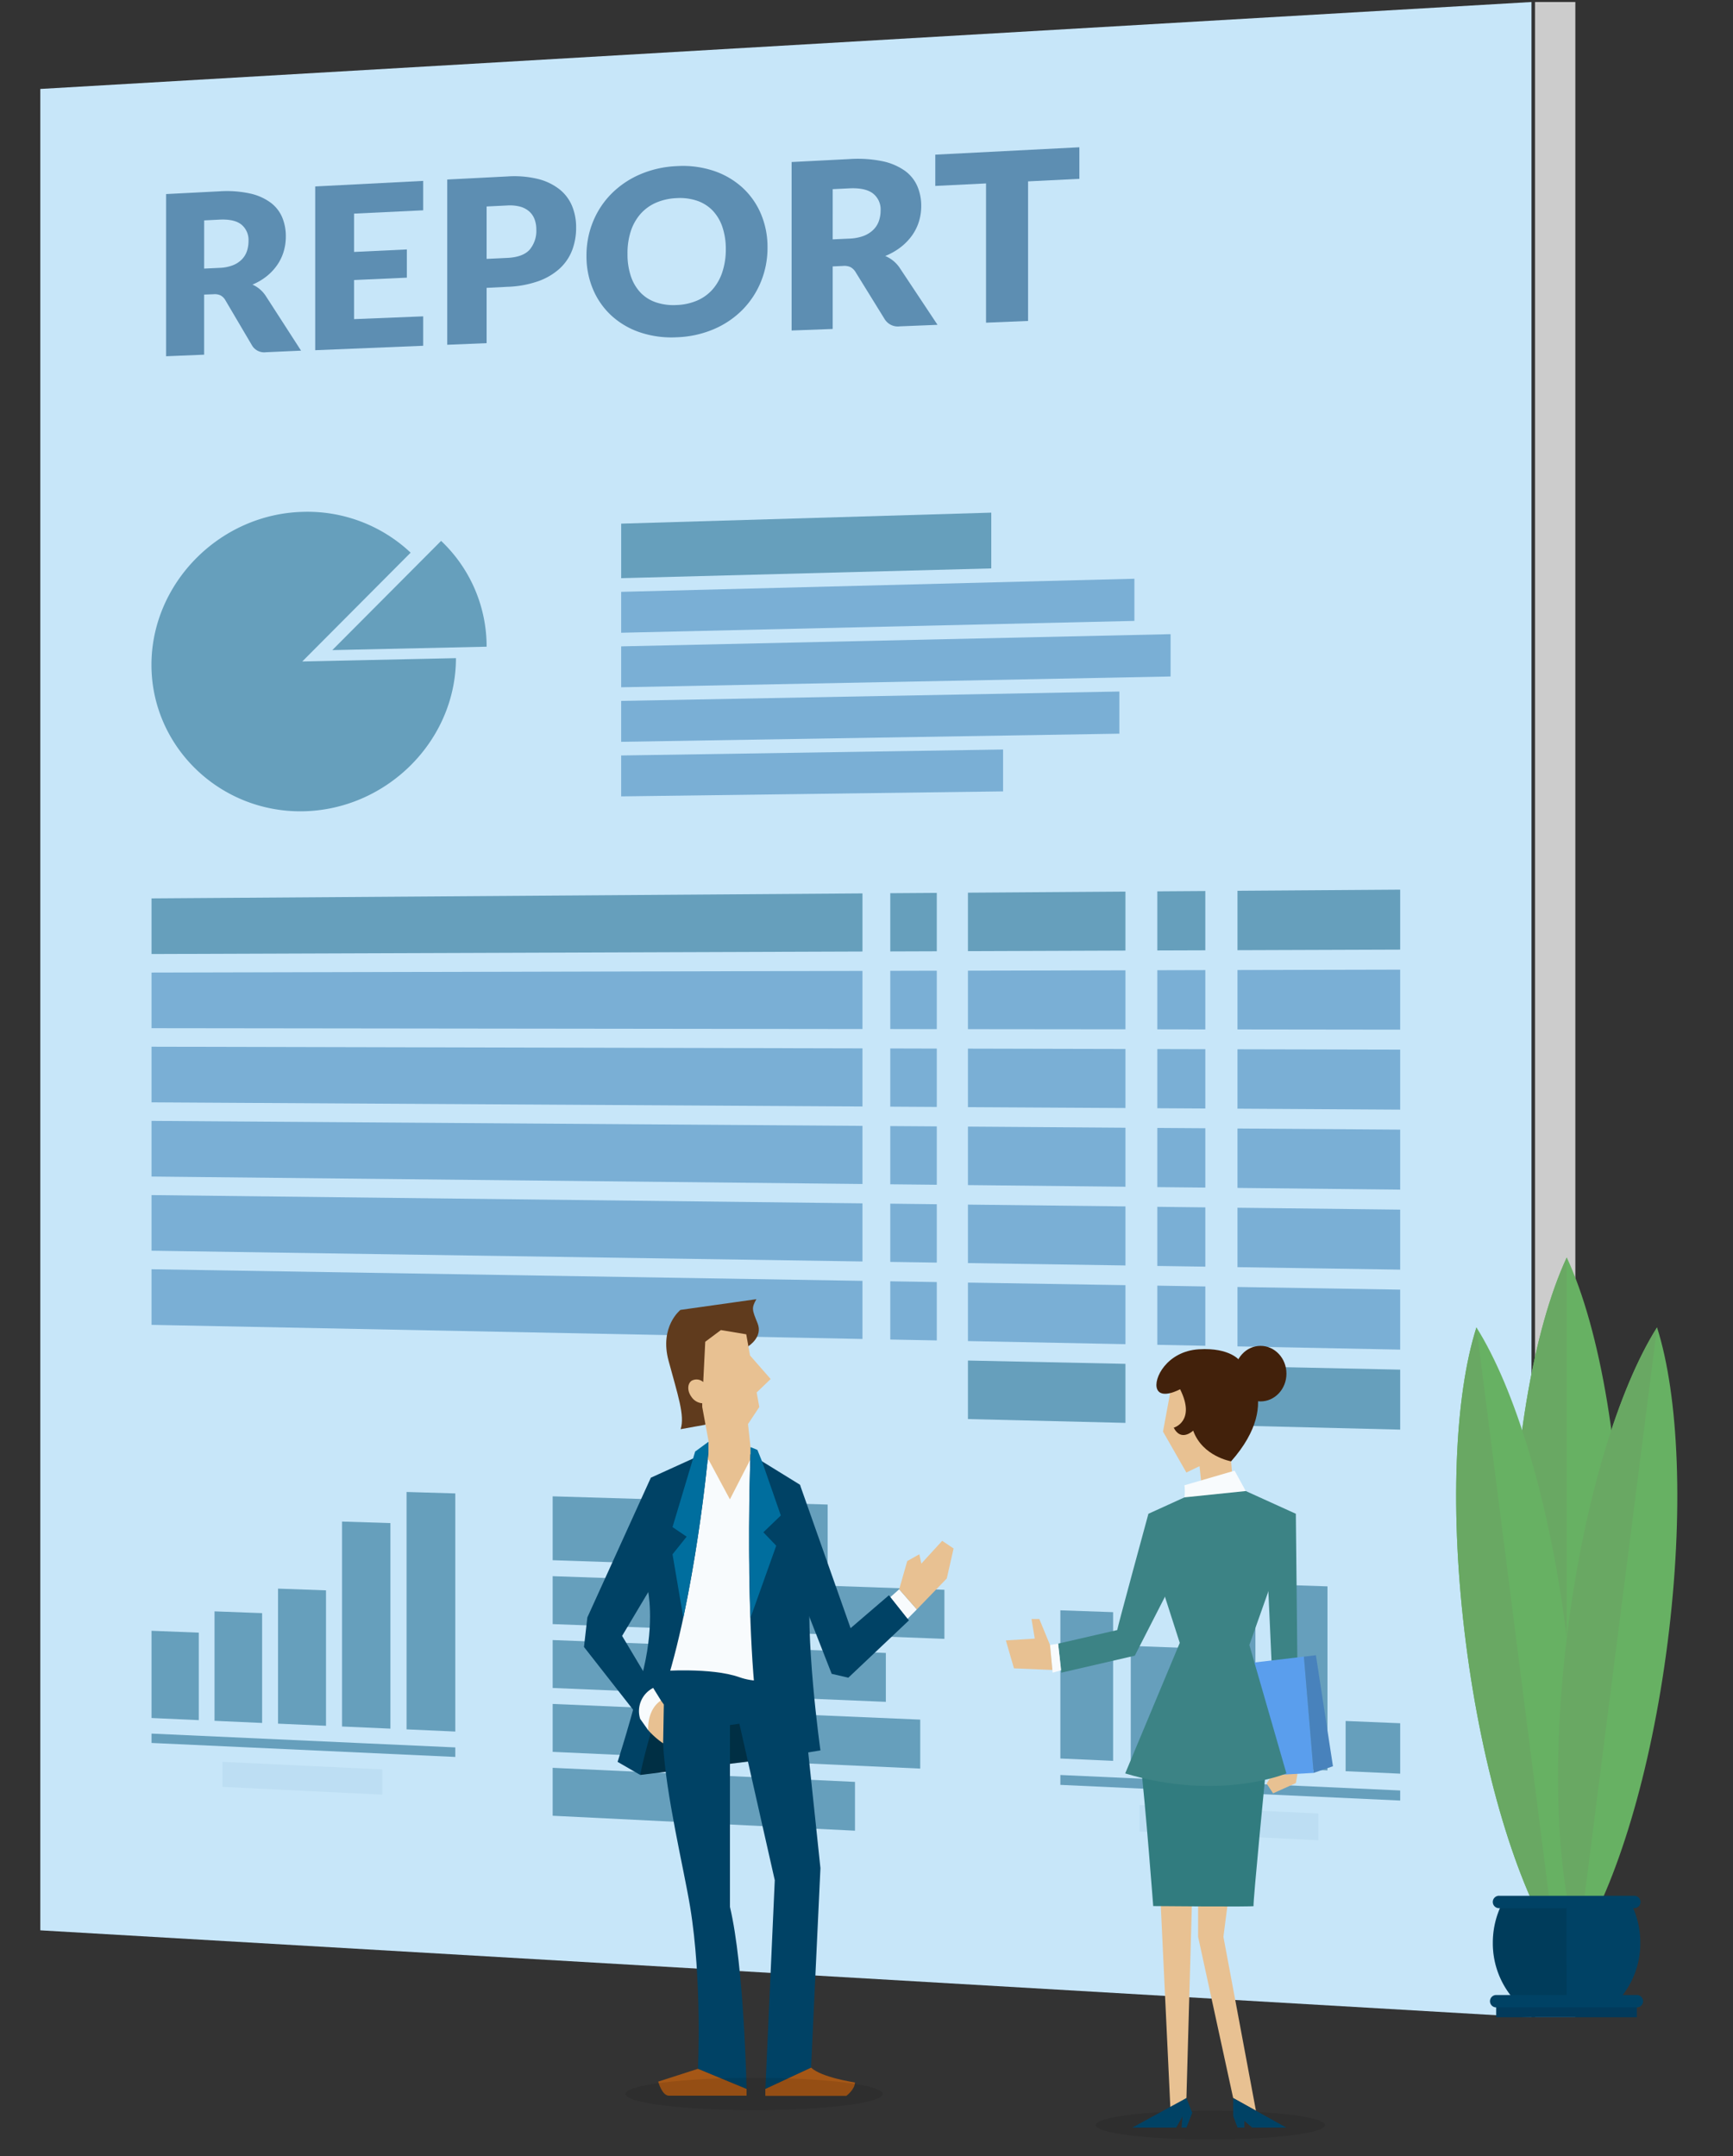 <svg id="Layer_1" data-name="Layer 1" xmlns="http://www.w3.org/2000/svg" xmlns:xlink="http://www.w3.org/1999/xlink" width="430" height="535" viewBox="0 0 430 535"><rect x="0" y="0" width="430" height="535" fill="#333333" stroke="none"/><defs><style>.cls-1{fill:#c7e6f9;}.cls-2,.cls-4{fill:#669fbc;}.cls-3{fill:#7aafd5;}.cls-10,.cls-4{opacity:0.1;}.cls-5{fill:#5d8eb2;}.cls-6{fill:#ccc;}.cls-7{fill:#67b163;}.cls-8{fill:#69a863;}.cls-9{fill:#004265;}.cls-11{fill:#023a5b;}.cls-12{fill:#002f44;}.cls-13{fill:#603b1d;}.cls-14{fill:#e8c192;}.cls-15{fill:#f8fbfd;}.cls-16{fill:#006e9e;}.cls-17{fill:#a55716;}.cls-18{opacity:0;fill:url(#New_Gradient_Swatch_2);}.cls-19{fill:#42210b;}.cls-20{fill:#3c8385;}.cls-21{fill:#5a9eed;}.cls-22{fill:#4882bc;}.cls-23{fill:#317c7f;}</style><linearGradient id="New_Gradient_Swatch_2" x1="290.14" y1="360.76" x2="301.53" y2="356.68" gradientUnits="userSpaceOnUse"><stop offset="0" stop-color="#fff"/><stop offset="1" stop-color="#fff" stop-opacity="0"/></linearGradient></defs><title>report</title><g id="bg_report" data-name="bg report"><polygon class="cls-1" points="380 500.5 10 478.93 10 22.07 380 0.5 380 500.5"/></g><g id="table"><polygon class="cls-2" points="347.42 354.7 307.05 353.71 307.05 338.97 347.42 339.82 347.42 354.7"/><polygon class="cls-2" points="279.25 353.03 240.17 352.08 240.17 337.56 279.25 338.38 279.25 353.03"/><polygon class="cls-3" points="299.07 333.9 287.16 333.66 287.16 318.98 299.07 319.18 299.07 333.9"/><polygon class="cls-3" points="232.44 332.57 220.9 332.35 220.9 317.9 232.44 318.09 232.44 332.57"/><polygon class="cls-3" points="347.42 334.85 307.05 334.05 307.05 319.31 347.42 319.97 347.42 334.85"/><polygon class="cls-3" points="279.25 333.5 240.17 332.73 240.17 318.22 279.25 318.86 279.25 333.5"/><polygon class="cls-3" points="214 332.21 37.6 328.71 37.6 314.91 214 317.79 214 332.21"/><polygon class="cls-3" points="299.07 314.27 287.16 314.09 287.16 299.42 299.07 299.56 299.07 314.27"/><polygon class="cls-3" points="232.44 313.26 220.9 313.09 220.9 298.64 232.44 298.78 232.44 313.26"/><polygon class="cls-3" points="347.42 315.01 307.05 314.39 307.05 299.65 347.42 300.12 347.42 315.01"/><polygon class="cls-3" points="279.25 313.97 240.17 313.38 240.17 298.87 279.25 299.32 279.25 313.97"/><polygon class="cls-3" points="214 312.98 37.6 310.31 37.6 296.51 214 298.56 214 312.98"/><polygon class="cls-3" points="299.07 294.65 287.16 294.53 287.16 279.85 299.07 279.93 299.07 294.65"/><polygon class="cls-3" points="232.44 293.95 220.9 293.83 220.9 279.39 232.44 279.47 232.44 293.95"/><polygon class="cls-3" points="347.42 295.16 307.05 294.73 307.05 279.99 347.42 280.27 347.42 295.16"/><polygon class="cls-3" points="279.25 294.44 240.17 294.03 240.17 279.52 279.25 279.8 279.25 294.44"/><polygon class="cls-3" points="214 293.76 37.6 291.91 37.6 278.1 214 279.34 214 293.76"/><polygon class="cls-3" points="299.07 275.03 287.16 274.96 287.16 260.28 299.07 260.31 299.07 275.03"/><polygon class="cls-3" points="232.44 274.64 220.9 274.57 220.9 260.13 232.44 260.16 232.44 274.64"/><polygon class="cls-3" points="347.42 275.31 307.05 275.07 307.05 260.33 347.42 260.42 347.42 275.31"/><polygon class="cls-3" points="279.25 274.91 240.17 274.69 240.17 260.17 279.25 260.26 279.25 274.91"/><polygon class="cls-3" points="214 274.53 37.6 273.5 37.6 259.7 214 260.11 214 274.53"/><polygon class="cls-3" points="299.07 255.41 287.16 255.39 287.16 240.72 299.07 240.69 299.07 255.41"/><polygon class="cls-3" points="232.44 255.33 220.9 255.31 220.9 240.87 232.44 240.84 232.44 255.33"/><polygon class="cls-3" points="347.42 255.46 307.05 255.41 307.05 240.67 347.42 240.58 347.42 255.46"/><polygon class="cls-3" points="279.25 255.38 240.17 255.34 240.17 240.83 279.25 240.74 279.25 255.38"/><polygon class="cls-3" points="214 255.31 37.6 255.1 37.6 241.3 214 240.89 214 255.31"/><polygon class="cls-2" points="299.07 235.78 287.16 235.82 287.16 221.15 299.07 221.07 299.07 235.78"/><polygon class="cls-2" points="232.44 236.02 220.9 236.06 220.9 221.61 232.44 221.53 232.44 236.02"/><polygon class="cls-2" points="347.42 235.61 307.05 235.75 307.05 221.01 347.42 220.73 347.42 235.61"/><polygon class="cls-2" points="279.25 235.85 240.17 235.99 240.17 221.48 279.25 221.21 279.25 235.85"/><polygon class="cls-2" points="214 236.08 37.6 236.7 37.6 222.9 214 221.66 214 236.08"/></g><polygon class="cls-2" points="49.32 426.78 37.6 426.25 37.6 404.61 49.32 405.07 49.32 426.78"/><polygon class="cls-2" points="65.04 427.48 53.23 426.95 53.23 399.79 65.04 400.23 65.04 427.48"/><polygon class="cls-2" points="80.89 428.18 68.99 427.65 68.99 394.15 80.89 394.58 80.89 428.18"/><polygon class="cls-2" points="96.87 428.89 84.87 428.36 84.87 377.51 96.87 377.89 96.87 428.89"/><polygon class="cls-2" points="112.97 429.61 100.88 429.07 100.88 370.17 112.97 370.53 112.97 429.61"/><polygon class="cls-2" points="112.97 435.91 37.6 432.44 37.6 430.12 112.97 433.55 112.97 435.91"/><polygon class="cls-4" points="94.86 445.27 55.2 443.34 55.2 437.13 94.86 439 94.86 445.27"/><polygon class="cls-2" points="276.19 436.88 263.1 436.3 263.1 399.53 276.19 399.99 276.19 436.88"/><polygon class="cls-2" points="293.77 437.67 280.57 437.08 280.57 408.36 293.77 408.85 293.77 437.67"/><polygon class="cls-2" points="311.5 438.46 298.19 437.86 298.19 384.3 311.5 384.72 311.5 438.46"/><polygon class="cls-2" points="329.38 439.25 315.96 438.65 315.96 393.14 329.38 393.59 329.38 439.25"/><polygon class="cls-2" points="347.42 440.06 333.88 439.45 333.88 426.99 347.42 427.55 347.42 440.06"/><polygon class="cls-2" points="347.42 446.73 263.1 442.84 263.1 440.39 347.42 444.23 347.42 446.73"/><polygon class="cls-4" points="327.14 456.58 282.76 454.42 282.76 447.85 327.14 449.94 327.14 456.58"/><polygon class="cls-3" points="248.89 196.35 154.13 197.59 154.13 187.44 248.89 185.96 248.89 196.35"/><polygon class="cls-3" points="277.74 182.03 154.13 184.05 154.13 173.9 277.74 171.57 277.74 182.03"/><polygon class="cls-3" points="290.45 167.84 154.13 170.52 154.13 160.37 290.45 157.34 290.45 167.84"/><polygon class="cls-3" points="281.47 154.05 154.13 156.99 154.13 146.84 281.47 143.59 281.47 154.05"/><polygon class="cls-2" points="245.96 141.03 154.13 143.45 154.13 129.92 245.96 127.19 245.96 141.03"/><polygon class="cls-2" points="212.14 454.21 137.13 450.5 137.13 438.61 212.14 442.1 212.14 454.21"/><polygon class="cls-2" points="228.33 438.8 137.13 434.65 137.13 422.76 228.33 426.65 228.33 438.8"/><polygon class="cls-2" points="219.8 422.24 137.13 418.8 137.13 406.91 219.8 410.11 219.8 422.24"/><polygon class="cls-2" points="234.33 406.61 137.13 402.95 137.13 391.06 234.33 394.44 234.33 406.61"/><polygon class="cls-2" points="205.36 389.4 137.13 387.1 137.13 371.25 205.36 373.29 205.36 389.4"/><path class="cls-2" d="M75,164.12l38.13-.83c0,20.58-17.3,37.72-38.13,38-20.61.25-37.42-16.15-37.42-36.34S54.41,127.6,75,127a37.33,37.33,0,0,1,26.89,10.12Z"/><path class="cls-2" d="M82.45,161.3l27-27.1a36.05,36.05,0,0,1,11.29,26.25Z"/><path class="cls-5" d="M50.65,73.09V88l-9.44.39V48.15l13.25-.68A27.25,27.25,0,0,1,62,48a13.54,13.54,0,0,1,5.13,2.26,8.9,8.9,0,0,1,2.89,3.67,12.13,12.13,0,0,1,.9,4.74,12.93,12.93,0,0,1-.54,3.76,11.85,11.85,0,0,1-1.6,3.32,13.12,13.12,0,0,1-2.6,2.78,14.66,14.66,0,0,1-3.54,2.08,7.68,7.68,0,0,1,3.24,2.72L74.7,87,66,87.39a3.51,3.51,0,0,1-3.44-1.64L55.81,74.3a3.06,3.06,0,0,0-1.07-1A3.27,3.27,0,0,0,53.06,73Zm0-6.45,3.81-.18a10.1,10.1,0,0,0,3.3-.64A6.36,6.36,0,0,0,60,64.37a5.45,5.45,0,0,0,1.27-2.07,7.81,7.81,0,0,0,.39-2.5,4.93,4.93,0,0,0-1.76-4.08q-1.76-1.41-5.43-1.23l-3.81.19Z"/><path class="cls-5" d="M105,44.88v7.3L87.85,53v9.51l13.1-.62v7l-13.1.59v9.7L105,78.49v7.3l-26.79,1.1V46.26Z"/><path class="cls-5" d="M120.74,71.42V85.14l-9.77.4v-41l14.88-.76a25,25,0,0,1,7.7.64A14.09,14.09,0,0,1,138.86,47a10.36,10.36,0,0,1,3.09,4.12,13.73,13.73,0,0,1,1,5.28,15.59,15.59,0,0,1-1,5.72,12.11,12.11,0,0,1-3.13,4.56,15.74,15.74,0,0,1-5.33,3.11,25.56,25.56,0,0,1-7.61,1.37Zm0-7.19,5.11-.24q3.84-.18,5.53-2a7.23,7.23,0,0,0,1.69-5.06,7.07,7.07,0,0,0-.44-2.55,4.89,4.89,0,0,0-1.33-1.93,5.65,5.65,0,0,0-2.24-1.18,10,10,0,0,0-3.21-.29l-5.11.25Z"/><path class="cls-5" d="M190.44,61.38a22.13,22.13,0,0,1-1.63,8.5,21.47,21.47,0,0,1-4.6,7,22.34,22.34,0,0,1-7.12,4.8,25.59,25.59,0,0,1-9.2,2,24.48,24.48,0,0,1-9.18-1.25,19.83,19.83,0,0,1-7.06-4.18,18.79,18.79,0,0,1-4.53-6.52,21,21,0,0,1-1.6-8.27,22.12,22.12,0,0,1,1.6-8.41,21.17,21.17,0,0,1,4.53-6.92,22.58,22.58,0,0,1,7.06-4.82,25.7,25.7,0,0,1,9.18-2.09,24.24,24.24,0,0,1,9.2,1.17,20,20,0,0,1,7.12,4.15,18.77,18.77,0,0,1,4.6,6.54A21,21,0,0,1,190.44,61.38Zm-10.35.48a17,17,0,0,0-.84-5.52,11,11,0,0,0-2.4-4.07A9.68,9.68,0,0,0,173,49.82a13.31,13.31,0,0,0-5.14-.66,14.16,14.16,0,0,0-5.17,1.17,11,11,0,0,0-3.81,2.8,12.33,12.33,0,0,0-2.38,4.28A17.67,17.67,0,0,0,155.7,63a17.06,17.06,0,0,0,.83,5.52,11,11,0,0,0,2.38,4.06A9.52,9.52,0,0,0,162.72,75a13.68,13.68,0,0,0,5.17.68A14.14,14.14,0,0,0,173,74.56a10.83,10.83,0,0,0,3.83-2.78,12.33,12.33,0,0,0,2.4-4.29A17.79,17.79,0,0,0,180.09,61.86Z"/><path class="cls-5" d="M206.61,66.1V81.62L196.42,82V40.2l14.31-.73a30.56,30.56,0,0,1,8.18.52,14.89,14.89,0,0,1,5.54,2.33,9.29,9.29,0,0,1,3.13,3.81,12.18,12.18,0,0,1,1,4.93A13,13,0,0,1,228,55a12.15,12.15,0,0,1-1.72,3.45,13.9,13.9,0,0,1-2.81,2.89,16,16,0,0,1-3.82,2.17,8.49,8.49,0,0,1,1.92,1.14,8.19,8.19,0,0,1,1.58,1.68l9.47,14.26-9.35.38a3.84,3.84,0,0,1-3.71-1.7l-7.35-11.89A3.25,3.25,0,0,0,211,66.26a3.65,3.65,0,0,0-1.82-.28Zm0-6.71,4.12-.19a11.3,11.3,0,0,0,3.56-.67A6.92,6.92,0,0,0,216.7,57a5.65,5.65,0,0,0,1.37-2.16,7.84,7.84,0,0,0,.43-2.6,5,5,0,0,0-1.9-4.24q-1.9-1.46-5.87-1.27l-4.12.2Z"/><path class="cls-5" d="M267.82,36.54v7.83L255.09,45V79.63l-10.43.43V45.51l-12.59.62V38.37Z"/><rect id="shadow" class="cls-6" x="380.88" y="0.5" width="10" height="500"/><g id="green-archive"><path class="cls-7" d="M374.91,397.56c0,36.09,5.53,67.73,13.84,85.58,8.31-17.85,13.84-49.49,13.84-85.58s-5.53-67.73-13.84-85.58C380.44,329.83,374.91,361.47,374.91,397.56Z"/><path class="cls-8" d="M374.91,397.56c0,36.09,5.53,67.73,13.84,85.58V312C380.44,329.83,374.91,361.47,374.91,397.56Z"/><path class="cls-7" d="M363.72,407.56c4.12,32.32,12.68,60,22.16,75.07,5.4-16.93,6.74-45.91,2.62-78.23s-12.68-60-22.16-75.07C360.94,346.26,359.6,375.24,363.72,407.56Z"/><path class="cls-8" d="M363.72,407.56c4.12,32.32,12.68,60,22.16,75.07L366.35,329.33C360.94,346.26,359.6,375.24,363.72,407.56Z"/><path class="cls-7" d="M413.77,407.56c-4.12,32.32-12.68,60-22.16,75.07-5.4-16.93-6.74-45.91-2.62-78.23s12.68-60,22.16-75.07C416.55,346.26,417.89,375.24,413.77,407.56Z"/><path class="cls-8" d="M389,404.4c-4.12,32.32-2.78,61.29,2.62,78.23l19.53-153.29C401.67,344.37,393.11,372.08,389,404.4Z"/><path class="cls-9" d="M376.07,496.52h25.26A21,21,0,0,0,407,482a21.46,21.46,0,0,0-2.51-10.12H372.92A21.46,21.46,0,0,0,370.41,482,21,21,0,0,0,376.07,496.52Z"/><path class="cls-10" d="M388.69,471.9H372.92A21.46,21.46,0,0,0,370.41,482a21,21,0,0,0,5.66,14.5h12.63Z"/><path class="cls-9" d="M405.39,473.43H372.06a1.54,1.54,0,1,1,0-3.07h33.33a1.54,1.54,0,1,1,0,3.07Z"/><rect class="cls-11" x="371.24" y="496.52" width="34.91" height="3.98"/><path class="cls-9" d="M406.15,498.05H371.24a1.53,1.53,0,0,1,0-3.07h34.91a1.53,1.53,0,1,1,0,3.07Z"/></g><g id="man"><polygon class="cls-12" points="158.86 440.38 198.49 435.46 191.4 415.29 160.57 417.05 158.86 440.38"/><path class="cls-13" d="M185.69,334s3.66-2.27,2.29-5.66-1.56-3.74-.31-6L168.83,325s-5.23,4.11-2.95,12.59,4.09,13.62,3,17l6.12-1.1Z"/><path class="cls-14" d="M186.1,336.3l-.94-5.25L178.87,330l-3.88,2.9-.5,10a2.49,2.49,0,0,0-2.91-.31c-1.06.77-1.07,2.57,0,4a3.55,3.55,0,0,0,2.66,1.57l0,.91,1.59,8.61L174,372.56l14.72-1.13L186.22,359l-.62-5.68,2.8-4.23-.65-3.61,3.47-3.33Z"/><path class="cls-9" d="M163.74,414.63s.24,7.83.78,17.9c.68,12.84,5.14,31,6.72,40.6,3,18.17,1.94,40.17,1.94,40.17l12.06,5s-.58-30.33-4.12-45.17V428l2.34-.33,8.78,38.83-2.33,51.83L201.24,513l2.33-49.5-5.08-48.18S173.24,411,163.74,414.63Z"/><path class="cls-15" d="M163.74,414.63s12.69-1,19.72,1.5,15-.85,15-.85v-46.9l-12.29-6.25L181.11,372l-5.31-9.87-12.06,7.75Z"/><path class="cls-9" d="M175.79,360.13s-3.28,36.42-11.28,60.17c-4.57,13.58-5.65,20.08-5.65,20.08l-5.62-3.25s3.75-11.5,6.5-23.25,1-19.5,1-19.5l.75-27.75Z"/><path class="cls-16" d="M172.49,360.13l-5.62,18.75,3.5,2.38-3.5,4.38,2.68,15.73a394.67,394.67,0,0,0,6.24-41.23v-2.42Z"/><polygon class="cls-9" points="162.07 392.96 154.36 405.88 162.07 418.79 158.86 426.46 144.9 408.63 145.74 401.29 161.49 366.63 162.07 392.96"/><path class="cls-15" d="M162.07,418.79,164,421.9l-3.16,7.39-2-2.83A6.44,6.44,0,0,1,162.07,418.79Z"/><path class="cls-14" d="M164,421.9l.71,1-.17,9.63a20,20,0,0,1-3.69-3.24S160.38,424.34,164,421.9Z"/><path class="cls-17" d="M173.17,513.29l-9.85,3.17s.92,3.5,2.67,3.5h19.25v-1.67Z"/><path class="cls-17" d="M189.9,518.29V520H210s2.13-1.58,2.13-3.33c0,0-8.25-1.21-10.87-3.67Z"/><path class="cls-9" d="M186.2,360.79s-2,53.3,3.7,75.73l13.67-2.23s-4.08-28.92-2.33-43.17l-2.75-22.75Z"/><path class="cls-16" d="M193.74,376l-4.65-13.39-1.16-2.88-1.71-.69v1.79s-.74,19.94,0,40.56h0l6.38-17.89-3.19-3.33Z"/><polygon class="cls-9" points="198.49 368.38 211.05 403.96 220.57 395.79 225.53 402.03 210.49 416.25 206.36 415.29 197.74 393.29 198.49 368.38"/><polygon class="cls-15" points="220.94 396.25 223.11 394.31 227.49 399.31 225.2 401.62 220.94 396.25"/><polygon class="cls-14" points="228.11 385.63 225.11 387.31 223.11 394.31 227.49 399.31 234.92 391.63 236.61 384.19 233.78 382.29 228.61 387.94 228.11 385.63"/><ellipse class="cls-10" cx="187.11" cy="519.53" rx="31.93" ry="4.01"/></g><g id="woman"><ellipse class="cls-10" cx="300.32" cy="527.25" rx="28.45" ry="3.58"/><path class="cls-14" d="M290.87,342.74l-2.3,12.45,5.8,10.15,3.26-1.57,1.09,10.15,7.61-1.09-2.54-30.1S299.33,338.63,290.87,342.74Z"/><path id="ipad-glow" class="cls-18" d="M290.87,342.74l-2.3,12.45,5.8,10.15,3.26-1.57,1.09,10.15,7.61-1.09-2.54-30.1S299.33,338.63,290.87,342.74Z"/><path class="cls-19" d="M292.81,344.68s-4.59,2.54-5.68,0,2.42-9.43,10.33-9.91,10.21,2.9,10.21,2.9,11.44,9.43-2.2,24.9c0,0-7.11-1.21-9.41-7.62,0,0-3,2.9-4.83-.73C291.23,354.23,296.79,352.65,292.81,344.68Z"/><ellipse class="cls-19" cx="312.77" cy="340.81" rx="6.43" ry="6.89"/><path class="cls-15" d="M293.89,371.51a12.53,12.53,0,0,0,0-3l12.45-3.63,3.63,6.65Z"/><polygon class="cls-20" points="321.53 375.58 322.18 438.75 316.7 438.75 314.28 385.25 321.53 375.58"/><polygon class="cls-14" points="322.18 438.75 321.53 442.4 315.89 444.94 314.28 442.52 316.7 438.75 322.18 438.75"/><polygon class="cls-21" points="301.62 413.61 323.53 411.03 325.95 439.87 303.23 441.13 301.62 413.61"/><polygon class="cls-22" points="325.95 439.87 330.74 438.22 326.51 410.67 323.53 411.03 325.95 439.87"/><polygon class="cls-14" points="287.85 469.29 290.43 523.68 294.38 520.54 295.83 469.29 287.85 469.29"/><polygon class="cls-9" points="294.38 520.54 280.96 527.87 291.84 527.87 293.41 525.13 293.17 527.87 294.38 527.87 295.83 524.2 294.38 520.54"/><polygon class="cls-14" points="297.28 469.29 297.28 480.53 305.98 520.54 311.63 523.68 303.56 480.53 305.01 469.29 297.28 469.29"/><polygon class="cls-9" points="307.07 527.87 308.76 527.87 308.76 526.22 310.69 527.87 319.15 527.87 305.98 520.54 305.98 525.01 307.07 527.87"/><path class="cls-23" d="M283,437.38c1.21,10.15,3.14,35.53,3.14,35.53s25.14.24,24.9,0,3.22-35.53,3.22-35.53Z"/><path class="cls-20" d="M284.95,375.58l8.94-4.07,15.22-1.57,12.42,5.64L310,408.13,319.19,440s-16.6,7-40,0l13.54-32.39-5.75-17.89Z"/><path class="cls-20" d="M277.21,404.43c0-.48,7.74-28.85,7.74-28.85l5.48,17.89-8.86,17.32L263.35,415l-.81-7.2Z"/><polygon class="cls-15" points="260.53 408.13 262.55 407.81 263.29 414.41 261.18 415 260.53 408.13"/><polygon class="cls-14" points="255.94 401.69 257.88 401.69 260.53 408.13 261.12 414.33 251.59 413.93 249.58 407 256.75 406.55 255.94 401.69"/></g></svg>